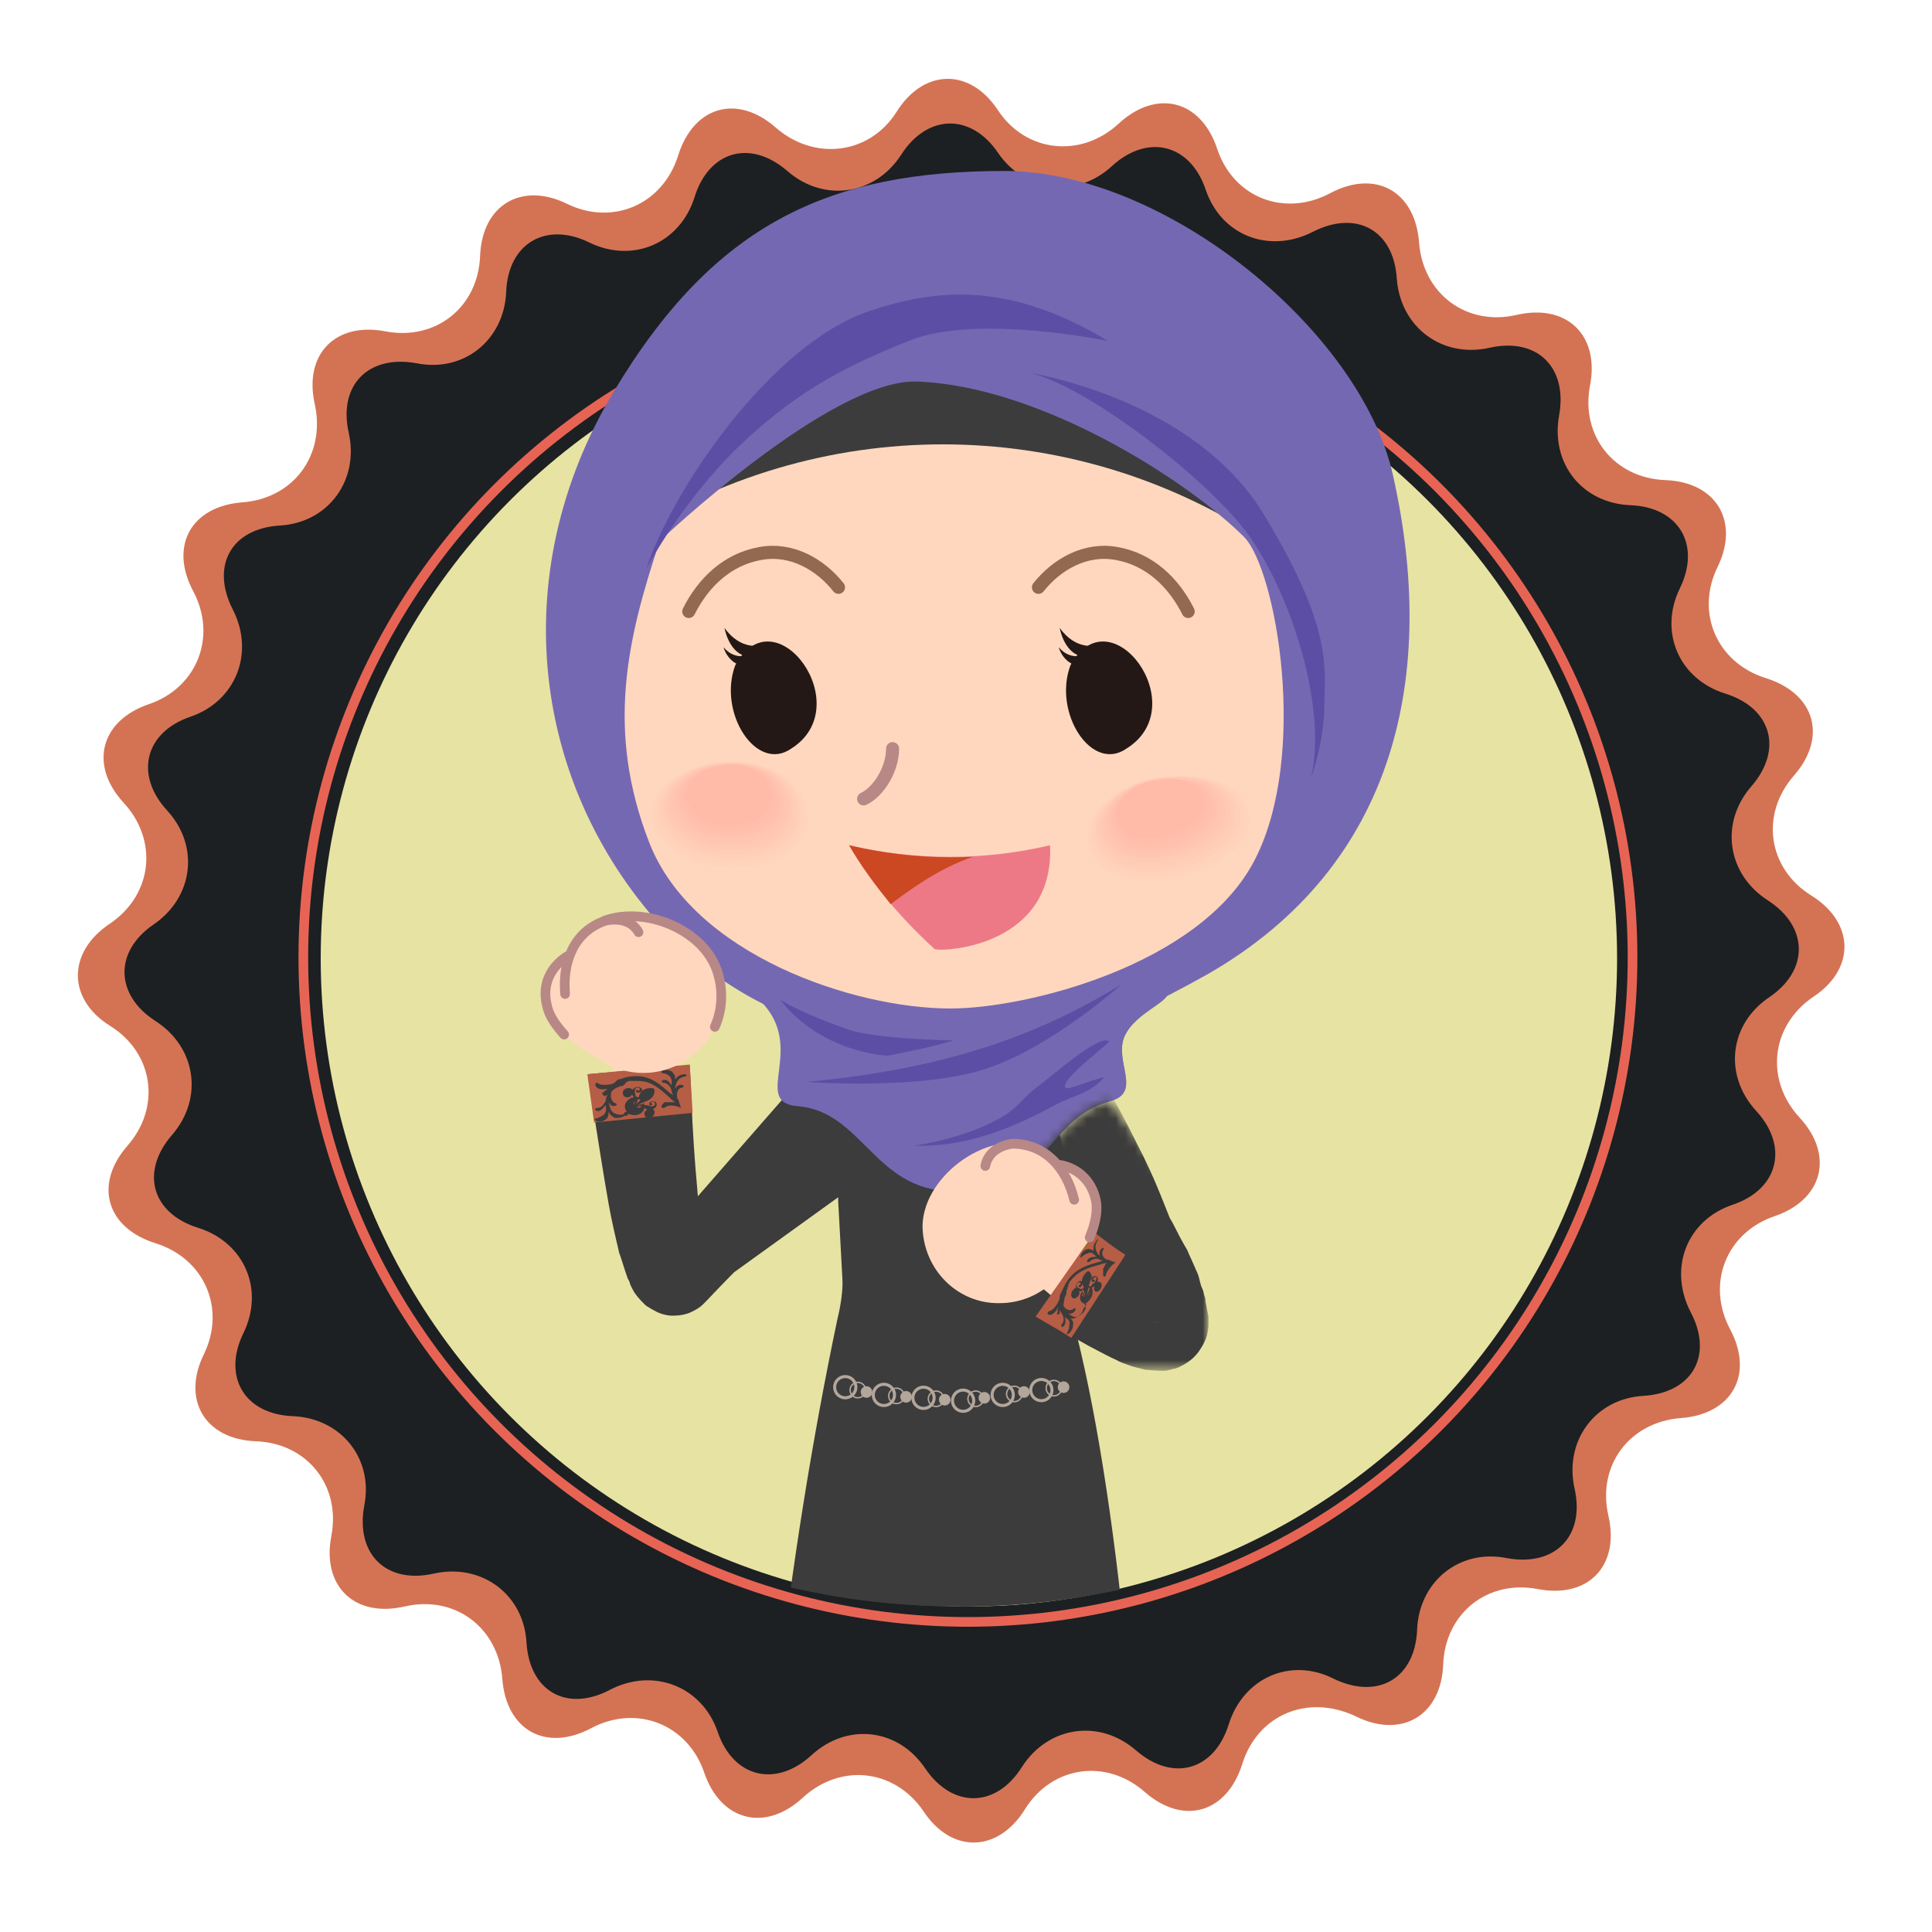 <?xml version="1.0" encoding="utf-8"?>
<!-- Generator: Adobe Illustrator 19.0.1, SVG Export Plug-In . SVG Version: 6.00 Build 0)  -->
<svg version="1.1" id="Layer_1" xmlns="http://www.w3.org/2000/svg" xmlns:xlink="http://www.w3.org/1999/xlink" x="0px" y="0px"
	 viewBox="0 0 200 200" style="enable-background:new 0 0 200 200;" xml:space="preserve">
<style type="text/css">
	.st0{fill:#E7E3A3;}
	.st1{fill:#1C2023;}
	.st2{fill:#FFFFFF;}
	.st3{fill:#0F484A;}
	.st4{fill:#33AFD2;}
	.st5{fill:#D59596;}
	.st6{fill:#826327;}
	.st7{fill:#063838;}
	.st8{fill:#F3D2D3;}
	.st9{fill:#E9AFAF;}
	.st10{fill:#735321;}
	.st11{stroke:#000000;stroke-miterlimit:10;}
	.st12{fill:none;stroke:#000000;stroke-width:2;stroke-miterlimit:10;}
	.st13{fill:none;stroke:#000000;stroke-miterlimit:10;}
	.st14{fill:#D47354;}
	.st15{fill:none;stroke:#E76454;stroke-miterlimit:10;}
	.st16{fill:#92CACC;}
	.st17{clip-path:url(#SVGID_2_);}
	.st18{filter:url(#Adobe_OpacityMaskFilter);}
	.st19{mask:url(#SVGID_3_);}
	.st20{fill:#3C3C3C;}
	.st21{fill:none;}
	.st22{fill:none;stroke:#B3A69B;stroke-width:0.317;}
	.st23{fill:none;stroke:#B3A69B;stroke-width:0.147;}
	.st24{fill:#B3A69B;}
	.st25{fill:#505050;}
	.st26{fill:#7568B2;}
	.st27{fill:#5D4EA5;}
	.st28{fill:#B65D45;}
	.st29{fill:#FFD7BE;}
	.st30{fill:#FFD4BC;}
	.st31{fill:#FFD2BA;}
	.st32{fill:#FFCFB8;}
	.st33{fill:#FFCCB6;}
	.st34{fill:#FFCAB4;}
	.st35{fill:#FFC7B2;}
	.st36{fill:#FFC5B0;}
	.st37{fill:#FFC2AE;}
	.st38{fill:#FFBFAC;}
	.st39{fill:#FFBDAA;}
	.st40{fill:#FFBAA8;}
	.st41{fill:none;stroke:#B88886;stroke-width:1.001;stroke-linecap:round;stroke-linejoin:round;stroke-miterlimit:10;}
	.st42{fill:#231815;}
	.st43{fill:none;stroke:#93694F;stroke-width:1.353;stroke-linecap:round;stroke-linejoin:round;stroke-miterlimit:10;}
	.st44{fill:none;stroke:#B88886;stroke-width:1.353;stroke-linecap:round;stroke-linejoin:round;stroke-miterlimit:10;}
	.st45{fill:#ED7987;}
	.st46{fill:#CC4822;}
	.st47{filter:url(#Adobe_OpacityMaskFilter_1_);}
	.st48{mask:url(#SVGID_4_);}
</style>
<g>
	<path class="st14" d="M128.6,182.6c-1.6,5.1-6.1,6.4-10.1,2.9c-4-3.5-9.6-2.7-12.4,1.8c-2.8,4.5-7.6,4.6-10.5,0.2
		c-3-4.4-8.6-5-12.5-1.4c-3.9,3.6-8.5,2.4-10.2-2.6c-1.7-5-7-7.1-11.7-4.6s-8.8,0.2-9.2-5.1c-0.4-5.3-4.9-8.7-10.1-7.5
		c-5.2,1.2-8.6-2.1-7.6-7.3c1-5.2-2.5-9.6-7.8-9.8s-7.7-4.3-5.4-9s0.1-9.9-5-11.5c-5.1-1.6-6.4-6.1-2.9-10.1s2.7-9.6-1.8-12.4
		S7,98.5,11.4,95.6c4.4-3,5-8.6,1.4-12.5c-3.6-3.9-2.4-8.5,2.6-10.2s7.1-7,4.6-11.7s-0.2-8.8,5.1-9.2s8.6-4.9,7.5-10.1
		c-1.2-5.2,2.1-8.6,7.3-7.6c5.2,1,9.6-2.5,9.8-7.8c0.2-5.3,4.3-7.7,9-5.4s9.9,0.1,11.5-5s6.1-6.4,10.1-2.9S90,16,92.8,11.6
		c2.8-4.5,7.6-4.6,10.5-0.2s8.6,5,12.5,1.4s8.5-2.5,10.2,2.6s7,7.1,11.7,4.6c4.7-2.5,8.8-0.2,9.2,5.1c0.4,5.3,4.9,8.7,10.1,7.5
		c5.2-1.2,8.6,2.1,7.6,7.3c-1,5.2,2.5,9.6,7.8,9.8c5.3,0.2,7.7,4.3,5.4,9s-0.1,9.9,5,11.5s6.4,6.1,2.9,10.1c-3.5,4-2.7,9.6,1.8,12.4
		c4.5,2.8,4.6,7.6,0.2,10.5c-4.4,3-5,8.6-1.4,12.5s2.4,8.5-2.6,10.2c-5,1.7-7.1,7-4.6,11.7s0.2,8.8-5.1,9.2
		c-5.3,0.4-8.7,4.9-7.5,10.1s-2.1,8.6-7.3,7.6c-5.2-1-9.6,2.5-9.8,7.8c-0.2,5.3-4.3,7.7-9,5.4C135.4,175.3,130.2,177.5,128.6,182.6z
		"/>
</g>
<g>
	<path class="st1" d="M127.2,178.5c-1.5,4.8-5.8,6-9.6,2.7c-3.8-3.3-9.1-2.5-11.8,1.7c-2.7,4.3-7.2,4.3-10,0.2
		c-2.8-4.2-8.1-4.8-11.8-1.4s-8.1,2.3-9.7-2.4s-6.6-6.7-11.1-4.4c-4.5,2.4-8.4,0.2-8.7-4.9c-0.3-5-4.7-8.2-9.6-7.1s-8.1-2-7.2-7
		c1-4.9-2.4-9.1-7.4-9.3c-5-0.2-7.3-4.1-5.1-8.6s0.1-9.4-4.7-10.9c-4.8-1.5-6-5.8-2.7-9.6s2.5-9.1-1.7-11.8s-4.3-7.2-0.2-10
		s4.8-8.1,1.4-11.8s-2.3-8.1,2.4-9.7s6.7-6.6,4.4-11.1s-0.2-8.4,4.9-8.7c5-0.3,8.2-4.7,7.1-9.6c-1.1-4.9,2-8.1,7-7.2
		c4.9,1,9.1-2.4,9.3-7.4s4.1-7.3,8.6-5.1s9.4,0.1,10.9-4.7c1.5-4.8,5.8-6,9.6-2.7c3.8,3.3,9.1,2.5,11.8-1.7s7.2-4.3,10-0.2
		s8.1,4.8,11.8,1.4c3.7-3.4,8.1-2.3,9.7,2.4c1.6,4.8,6.6,6.7,11.1,4.4s8.4-0.2,8.7,4.9c0.4,5,4.7,8.2,9.6,7.1c4.9-1.1,8.1,2,7.2,7
		s2.4,9.1,7.4,9.3c5,0.2,7.3,4.1,5.1,8.6c-2.2,4.5-0.1,9.4,4.7,10.9c4.8,1.5,6,5.8,2.7,9.6c-3.3,3.8-2.5,9.1,1.7,11.8
		s4.3,7.2,0.2,10c-4.2,2.8-4.8,8.1-1.4,11.8c3.4,3.7,2.3,8.1-2.4,9.7c-4.8,1.6-6.7,6.6-4.4,11.1c2.4,4.5,0.2,8.4-4.9,8.7
		c-5,0.3-8.2,4.7-7.1,9.6c1.1,4.9-2,8.1-7,7.2c-4.9-1-9.1,2.4-9.3,7.4c-0.2,5-4,7.3-8.6,5.1C133.6,171.5,128.7,173.7,127.2,178.5z"
		/>
</g>
<circle class="st15" cx="100.2" cy="99.1" r="68.8"/>
<polygon class="st16" points="100.4,41.1 101.7,44.8 105.6,44.9 102.5,47.3 103.7,51 100.4,48.8 97.2,51 98.4,47.3 95.3,44.9 
	99.2,44.8 "/>
<polygon class="st16" points="120.9,49.9 122.1,53.1 125.4,53.2 122.8,55.3 123.7,58.5 120.9,56.6 118.1,58.5 119.1,55.3 
	116.4,53.2 119.8,53.1 "/>
<polygon class="st16" points="78.6,49.9 79.7,53.1 83.1,53.2 80.4,55.3 81.4,58.5 78.6,56.6 75.8,58.5 76.8,55.3 74.1,53.2 
	77.5,53.1 "/>
<circle class="st0" cx="100.3" cy="99.2" r="67.1"/>
<g>
	<defs>
		<circle id="SVGID_1_" cx="99.4" cy="86.7" r="79.6"/>
	</defs>
	<clipPath id="SVGID_2_">
		<use xlink:href="#SVGID_1_"  style="overflow:visible;"/>
	</clipPath>
	<g class="st17">
		<defs>
			<filter id="Adobe_OpacityMaskFilter" filterUnits="userSpaceOnUse" x="77.9" y="101.3" width="43.1" height="115.1">
				<feColorMatrix  type="matrix" values="1 0 0 0 0  0 1 0 0 0  0 0 1 0 0  0 0 0 1 0"/>
			</filter>
		</defs>
		<mask maskUnits="userSpaceOnUse" x="77.9" y="101.3" width="43.1" height="115.1" id="SVGID_3_">
			<g class="st18">
				<rect x="86.3" y="105.9" class="st2" width="33.3" height="18.3"/>
			</g>
		</mask>
		<g class="st19">
			<g>
				<g>
					<g>
						<path class="st20" d="M104.6,163.6c3.1,0,5.9-2.5,6.3-5.6l0.1-1c0.3-3.1-2-5.6-5.1-5.6H91.5c-3.1,0-5.4,2.5-5.1,5.6l0.1,1
							c0.3,3.1,3.1,5.6,6.3,5.6H104.6z"/>
					</g>
					<path class="st20" d="M88.8,215.7c4.7,1.1,13.5,0.7,19.1-0.2l4.3-0.6l6.6-1.1c-0.2-28.2-3-59.5-7.8-77.4
						c-0.3-1.1-0.5-3-0.5-4.2l0.4-7.3c0.1-1.2-0.1-3-0.4-4.2l-1-4l0,0l-1-4c-0.3-1.1-1.5-2.1-2.7-2.1H91.9c-1.2,0-2.4,0.9-2.7,2.1
						l-1,4l0,0l-1,4c-0.3,1.1-0.5,3-0.4,4.2l0.2,3.7l0.2,3.7c0.1,1.2-0.2,3-0.5,4.2c-5.2,24.7-8.8,54.7-8.2,77.4
						C83.5,213.5,85.7,215,88.8,215.7z"/>
					<g>
						<g>
							<g>
								
									<rect x="106.6" y="142.6" transform="matrix(-0.991 0.131 -0.131 -0.991 235.254 272.064)" class="st21" width="4.1" height="2.4"/>
								<circle class="st22" cx="107.8" cy="143.9" r="1.1"/>
								<circle class="st23" cx="109.1" cy="143.7" r="0.8"/>
								<circle class="st24" cx="110.1" cy="143.6" r="0.6"/>
							</g>
							<g>
								
									<rect x="102.5" y="143.1" transform="matrix(-0.991 0.131 -0.131 -0.991 227.224 273.669)" class="st21" width="4.1" height="2.4"/>
								<circle class="st22" cx="103.8" cy="144.4" r="1.1"/>
								<circle class="st23" cx="105" cy="144.3" r="0.8"/>
								<circle class="st24" cx="106" cy="144.1" r="0.6"/>
							</g>
							<g>
								
									<rect x="98.5" y="143.6" transform="matrix(-0.991 0.131 -0.131 -0.991 219.194 275.275)" class="st21" width="4.1" height="2.4"/>
								<circle class="st22" cx="99.7" cy="145" r="1.1"/>
								<circle class="st23" cx="101" cy="144.8" r="0.8"/>
								<circle class="st24" cx="101.9" cy="144.7" r="0.6"/>
							</g>
							<g>
								
									<rect x="94.4" y="143.6" transform="matrix(-0.997 -7.414130e-002 7.414130e-002 -0.997 181.891 296.339)" class="st21" width="4.1" height="2.4"/>
								<circle class="st22" cx="95.6" cy="144.7" r="1.1"/>
								<circle class="st23" cx="96.9" cy="144.8" r="0.8"/>
								<circle class="st24" cx="97.8" cy="144.9" r="0.6"/>
							</g>
							<g>
								
									<rect x="90.3" y="143.3" transform="matrix(-0.997 -7.414130e-002 7.414130e-002 -0.997 173.74 295.427)" class="st21" width="4.1" height="2.4"/>
								<circle class="st22" cx="91.5" cy="144.4" r="1.1"/>
								<circle class="st23" cx="92.8" cy="144.5" r="0.8"/>
								<circle class="st24" cx="93.8" cy="144.6" r="0.6"/>
							</g>
							<g>
								
									<rect x="86.3" y="142.6" transform="matrix(-0.979 -0.205 0.205 -0.979 145.307 302.595)" class="st21" width="4.1" height="2.4"/>
								<circle class="st22" cx="87.5" cy="143.6" r="1.1"/>
								<circle class="st23" cx="88.8" cy="143.9" r="0.8"/>
								<circle class="st24" cx="89.7" cy="144.1" r="0.6"/>
							</g>
						</g>
					</g>
					<path class="st25" d="M113.5,169.7c0-3.5,1.5,17.3,2.3,23.5c0.8,6.3,1,13.2,0.8,14s-1-2.2-1.3-4.8c-0.3-2.6-1.3-12.3-1.5-15.8
						C113.5,183.3,113.5,172.3,113.5,169.7z"/>
					<path class="st25" d="M111.6,190.8c0.3-3.5,1.4,12.8,0.3,18.3c-1.2,5.5-2,4.3-2.3,3.5s1-10.8,1-13S111.4,194,111.6,190.8z"/>
					<path class="st25" d="M84.6,169.5c0.6-6.2-1,15.5-0.5,23c0.5,7.6,1.5,14.1,0.3,17.9c-1.3,3.8-1.8-2.1-1.3-7.2
						c0.5-5.2-0.3-17.9-0.3-21.7C82.8,177.8,84.1,174.7,84.6,169.5z"/>
					<path class="st25" d="M81.5,190.4c-0.3,5.6-0.3,18.9-1.1,19.9c-0.9,1-0.1-8.5-0.1-10.6c0-2.1,1.1-12.9,1.1-12.1
						S81.5,190.4,81.5,190.4z"/>
					<path class="st25" d="M103.4,189.8c0-7.1,1.5,18-0.3,22.8c-1.8,4.8,0-4.8-0.3-8.3C102.6,200.8,103.4,191.3,103.4,189.8z"/>
				</g>
			</g>
			<g>
				<path class="st26" d="M78.8,103.7c4.7,4.8-1,10.4,3.7,10.8c6.8,0.5,8,8.8,16.1,8.8c10.3,0,9.4-7.4,16.3-9.3
					c3.4-0.9,0.4-4.1,1.5-6.7c1.2-2.7,5.4-3.7,4.4-5c-1-1.3-18,4-22.3,3.8c-8.1-0.4-16-3.3-18.3-4.3C78,100.7,77,101.8,78.8,103.7z"
					/>
				<path class="st27" d="M116.1,101.9c-9.5,5.8-19.1,8.8-32.6,10.1c0,0,11.9,0.9,18.7-1.4S116.1,101.9,116.1,101.9z"/>
				<path class="st27" d="M114.8,107.8c0.5-0.1-5.2,4-4.5,4.8c0.2,0.3,2.3-0.7,4-1.1c-1.2,1.6-3.4,2-4.9,2.8
					c-3.9,2.1-8.9,4.5-14.8,4.3c0,0,5.5-0.7,9.5-3.2c1.5-1,1.8-1.8,3.3-2.9C108.9,111.4,113.8,107,114.8,107.8z"/>
				<path class="st27" d="M80.8,103.5c0,0,3.3,5,11,5.8c0,0,4.4-0.8,6.9-1.6c0,0-7.8-0.1-10.8-1.1C82.7,104.8,80.8,103.5,80.8,103.5
					z"/>
			</g>
		</g>
		<g id="XMLID_30_">
			<path class="st29" d="M143.4,59.9c-3.1-22.9-28.4-41.3-51.2-36.7c-30.1,5.5-43.5,49.7-22.9,70.2c12.4,12.4,33.8,13.9,48.9,7.6
				C133.2,94.7,146.4,81.5,143.4,59.9z"/>
			<g>
				<path class="st29" d="M70.4,80.1c4.4-2.5,13.2-1.6,13.5,4.8c0.3,5.6-9.5,6.4-13.5,4.1C66.1,86.4,65.7,82.6,70.4,80.1z"/>
				<path class="st30" d="M70.6,88.6c-4.1-2.5-4.5-6.1,0-8.5c4.2-2.3,12.6-1.6,12.9,4.6C83.8,90.1,74.4,90.8,70.6,88.6z"/>
				<path class="st31" d="M70.8,88.2c-3.9-2.3-4.3-5.8,0-8.2c4-2.2,12-1.5,12.3,4.4C83.4,89.6,74.5,90.4,70.8,88.2z"/>
				<path class="st32" d="M71.1,87.8c-3.7-2.2-4.1-5.5,0-7.8c3.8-2.1,11.5-1.4,11.7,4.2C83,89.2,74.5,89.9,71.1,87.8z"/>
				<path class="st33" d="M71.3,87.4c-3.5-2.1-3.9-5.3,0-7.4c3.6-2,10.9-1.3,11.1,4C82.6,88.7,74.5,89.4,71.3,87.4z"/>
				<path class="st34" d="M71.5,87c-3.3-2-3.7-5,0-7c3.5-1.9,10.3-1.3,10.5,3.8C82.2,88.3,74.6,88.9,71.5,87z"/>
				<path class="st35" d="M71.7,86.6c-3.2-1.9-3.5-4.7,0-6.7c3.3-1.8,9.7-1.2,10,3.6C81.9,87.8,74.6,88.4,71.7,86.6z"/>
				<path class="st36" d="M71.9,86.3c-3-1.8-3.3-4.5,0-6.3c3.1-1.7,9.1-1.1,9.4,3.4C81.5,87.4,74.7,87.9,71.9,86.3z"/>
				<path class="st37" d="M72.2,85.9c-2.8-1.7-3.1-4.2,0-5.9c2.9-1.6,8.6-1.1,8.8,3.2C81.1,86.9,74.7,87.5,72.2,85.9z"/>
				<path class="st38" d="M72.4,85.5c-2.6-1.6-2.8-3.9,0-5.6c2.7-1.5,8-1,8.2,3C80.7,86.5,74.8,87,72.4,85.5z"/>
				<path class="st39" d="M72.6,85.1c-2.4-1.5-2.6-3.7,0-5.2c2.5-1.4,7.4-0.9,7.6,2.8C80.3,86,74.8,86.5,72.6,85.1z"/>
				<path class="st40" d="M72.8,79.9c2.3-1.4,6.8-0.9,7,2.6c0.1,3.1-4.9,3.5-7,2.2C70.6,83.3,70.4,81.3,72.8,79.9z"/>
			</g>
			<path class="st20" d="M64.5,55.9c20.1-13.2,46.1-13.2,66.2,0L129.9,41c-26.4-17.3-36-17.7-62.3-0.4L64.5,55.9z"/>
			<g>
				<path class="st29" d="M129.7,85.2c-0.1,5.2-13.4,9-16.7,4c-2.4-3.7,1.5-7.4,5.2-8.4C122.3,79.7,129.9,80,129.7,85.2z"/>
				<path class="st30" d="M118.3,80.9c3.9-1.1,11.1-0.9,11,4.2c-0.1,5-12.8,8.6-15.9,3.9C111,85.4,114.8,81.9,118.3,80.9z"/>
				<path class="st31" d="M118.3,80.9c3.7-1.1,10.6-0.8,10.5,4c-0.1,4.8-12.2,8.2-15.2,3.7C111.4,85.2,115,81.8,118.3,80.9z"/>
				<path class="st32" d="M118.4,80.9c3.5-1,10.1-0.8,10,3.8c-0.1,4.6-11.6,7.9-14.5,3.5C111.8,85,115.2,81.8,118.4,80.9z"/>
				<path class="st33" d="M118.4,80.9c3.3-1,9.6-0.8,9.4,3.6c-0.1,4.3-11,7.5-13.7,3.4C112.2,84.9,115.4,81.8,118.4,80.9z"/>
				<path class="st34" d="M118.5,80.9c3.1-0.9,9-0.7,8.9,3.4c-0.1,4.1-10.4,7.1-13,3.2C112.5,84.7,115.6,81.8,118.5,80.9z"/>
				<path class="st35" d="M118.5,80.9c3-0.9,8.5-0.7,8.4,3.2c-0.1,3.9-9.8,6.7-12.3,3C112.9,84.5,115.9,81.7,118.5,80.9z"/>
				<path class="st36" d="M118.6,81c2.8-0.8,8-0.7,7.9,3.1c-0.1,3.7-9.3,6.4-11.5,2.9C113.3,84.3,116.1,81.7,118.6,81z"/>
				<path class="st37" d="M118.6,81c2.6-0.8,7.5-0.6,7.4,2.9c-0.1,3.5-8.7,6-10.8,2.7C113.7,84.1,116.3,81.7,118.6,81z"/>
				<path class="st38" d="M118.7,81c2.4-0.7,7-0.6,6.9,2.7c-0.1,3.2-8.1,5.6-10,2.6C114.1,83.9,116.5,81.6,118.7,81z"/>
				<path class="st39" d="M118.7,81c2.2-0.7,6.5-0.6,6.4,2.5c-0.1,3-7.5,5.2-9.3,2.4C114.5,83.7,116.7,81.6,118.7,81z"/>
				<path class="st40" d="M124.6,83.3c-0.1,2.8-6.9,4.9-8.6,2.2c-1.2-2,0.8-3.9,2.7-4.5C120.8,80.4,124.7,80.5,124.6,83.3z"/>
			</g>
			<path class="st26" d="M125.1,100.8c19.6-11.3,23.7-31.2,19.1-51.6c-3.3-14.9-23.5-31.5-40.2-31.5c-18,0-30,5.3-40.5,22.9
				c-11.3,18.9-8.5,41,5.6,56c3,3.2,7.3,6.3,11.6,8.1c10.2,4.4,19.6,4.6,28.3,2.9C114.2,106.6,120.3,103.5,125.1,100.8z M129.9,89
				c-5.6,10.9-23.6,15.4-31.5,15.4c-10.1,0-26.7-5.6-31.2-17.2c-4.5-11.6-2.3-21,1.1-31.2c0,0,17.8-16.9,26.7-16.5
				c12.8,0.5,28,10.3,33.8,16.1C132.1,59,135.5,78.1,129.9,89z"/>
			<path class="st27" d="M66.9,58.9c2.5-7.8,12.7-23.2,23.1-26.7c7.1-2.4,14.6-3,24.7,3.1c0,0-13.4-2.8-20.4-0.1
				c-7,2.8-11.8,5.3-17.8,11C70.5,52,66.9,58.9,66.9,58.9z"/>
			<path class="st27" d="M135.7,80.6c1.7-7-1.8-18.5-6.3-25c-3.8-5.5-16.5-15.5-22.8-17c0,0,16.9,2.6,24.2,14.6
				c7.3,12,6.3,16,6.3,19.8S135.7,80.6,135.7,80.6z"/>
		</g>
		<g>
			<g>
				<g>
					<path class="st20" d="M96.3,222.5c0,1.1-1.3,2.1-2.9,2.2l-0.7,0c-1.6,0-2.9-0.9-3-2L84.5,156c-0.1-1.1,1.1-2.1,2.7-2.1l8.5-0.2
						c1.6,0,2.8,0.9,2.8,2L96.3,222.5z"/>
				</g>
			</g>
		</g>
		<g>
			<g>
				<g>
					<path class="st20" d="M108.8,222.6c-0.1,1.1-1.4,2.1-3,2.1l-0.7,0c-1.6,0-2.9-1-2.9-2.1l-3.4-66.8c-0.1-1.1,1.2-2.1,2.7-2.1
						l8.5,0c1.6,0,2.8,0.9,2.7,2.1L108.8,222.6z"/>
				</g>
			</g>
		</g>
		<g>
			<g>
				<g>
					<path class="st20" d="M83.8,110.6c0.1-0.1,0.1-0.1,0.1-0.1c2.1-1.9,5.6-1.5,7.8,1l0.5,0.5c2.2,2.5,2.2,6,0.1,8
						c0,0-0.1,0.1-0.2,0.1L76,131.7c0,0-1.2,1.2-2.9,3c-0.1,0.1-0.2,0.2-0.3,0.3c-0.4,0.4-0.8,0.6-1.2,0.8c-0.6,0.3-1.3,0.4-2,0.4
						c-0.7,0-1.5-0.3-1.8-0.5c-0.2-0.1-0.4-0.2-0.7-0.4c-0.2-0.1-0.3-0.2-0.4-0.3c-0.9-0.9-1.1-1.3-1.3-1.7
						c-0.1-0.2-0.2-0.4-0.2-0.5c-0.1-0.2-0.1-0.3-0.2-0.4c-0.4-1.1-0.6-1.9-0.9-2.7c-0.4-1.7-0.8-3.4-1.1-5.1
						c-0.6-3.4-1.1-6.7-1.5-9.2c-0.4-2.5-0.6-4.2-0.6-4.2l10.5-0.9c0,0,0.1,1.6,0.2,4.1c0.1,2.5,0.3,5.7,0.6,8.9
						c0.1,1.6,0.3,3.2,0.5,4.5c0.1,0.7,0.2,1.3,0.3,1.6c0,0,0,0.1,0,0.1l0,0l-0.4,0.2c-0.3,0.1-0.5,0.2-0.7,0.3c-1,0.5-1.7,1-2,1.3
						c0,0-0.1,0.1-0.1,0.1c0,0,0,0.1-0.1,0.1c0,0.1,0,0.1,0,0.1c0,0,0,0,0,0c0-0.1-0.1-0.1-0.1-0.2c-4.9-5.5-1.4-1.5-2.4-2.8l0,0
						l0,0l0,0l0,0l0.1-0.1l0.2-0.2c1.9-1.6,3.2-2.7,3.2-2.7L83.8,110.6z"/>
					<polygon class="st29" points="63.5,110.9 63.4,106.7 68.1,106.4 68.7,110.5 					"/>
					<polygon class="st28" points="60.8,111.2 71.4,110.2 71.7,115.2 61.5,116.2 					"/>
					<path class="st20" d="M70.2,113.8c0,0-0.1-0.1-0.1-0.1c-0.1-0.6,0.1-1.1,0.5-1.1c0.3-0.1,0.2-0.3-0.2-0.3
						c-0.2,0-0.4,0.2-0.5,0.4c0-0.4,0.2-0.8,0.4-1c0.3-0.2,0.6-0.3,0.8-0.3l-0.1-0.2c-0.4,0-0.7,0.1-0.9,0.3
						c-0.1,0.1-0.2,0.2-0.2,0.3c0-0.2,0-0.5-0.2-0.7c-0.2-0.3-0.6-0.4-1-0.3c-0.2,0-0.4,0.2-0.1,0.3c0.2,0,0.5,0.1,0.7,0.3
						c0.2,0.2,0.3,0.5,0.2,0.9c0,0,0,0.1,0,0.1c-0.1-0.3-0.4-0.7-0.8-0.6c-0.3,0-0.2,0.3,0,0.3c0.4,0,0.7,0.4,0.8,0.7
						c0,0.2,0.1,0.4,0.2,0.6c-0.1-0.1-0.2-0.2-0.3-0.2c-1-0.9-2-1.8-3.5-1.8c-0.6,0-1.2,0.1-1.6,0.3c-0.1,0-0.3,0-0.5,0.2
						c-0.1,0.1-0.1,0.1-0.2,0.2c-0.3,0.2-1.3,0.3-1.6,0.1c-0.4-0.3-0.5,0.1-0.2,0.4c0.3,0.2,0.7,0.2,1.1,0.1l-0.6,0.5l0.3,0.3
						l0.3-0.2c-0.1,0.2-0.2,0.4-0.2,0.7c-0.2,0.3-0.4,0.7-0.9,0.7c-0.2,0-0.3,0.2,0,0.3c0.4,0.1,0.7-0.4,0.9-0.6l0,0.1
						c0.1,0.4,0,0.7-0.2,0.9c-0.3,0.2-0.5,0.3-0.8,0.4c-0.3,0-0.1,0.2,0.1,0.3c0.4,0.1,0.8-0.1,1-0.3c0.2-0.2,0.2-0.4,0.2-0.7
						c0.1,0.1,0.1,0.2,0.2,0.3c0.3,0.3,0.5,0.4,0.9,0.3c0.2,0,0.4-0.1,0.6-0.2c0.1,0,0.3,0,0.3-0.1c0,0,0-0.1,0-0.1
						c0.3,0.1,0.9,0.3,1.4-0.1c0.2-0.2,0.3-0.3,0.3-0.5c0.2,0.1,0.3,0.2,0.3,0.2c-0.4,0.1-0.4,0.7,0,0.8c0.6,0.1,1-0.5,0.6-0.9l0,0
						c0.3-0.1,0.5-0.4,0.3-0.7c-0.1-0.1-0.4-0.1-0.5-0.1c-0.1,0.1-0.2,0.2-0.2,0.3c0.1,0.3,0.5,0,0.2-0.1c-0.1-0.1,0.2-0.3,0.4,0
						c0.1,0.2-0.2,0.4-0.5,0.3c-0.2-0.1-0.4-0.1-0.6-0.1c0-0.1,0-0.2-0.1-0.3c0.3-0.1,0.6-0.2,0.8-0.4c0.4-0.3,0.4-0.9,0.3-1
						c-0.2-0.1-0.8-0.1-1.2,0.2c-0.2,0.2-0.3,0.4-0.4,0.7c-0.1,0-0.2-0.1-0.3-0.1c0-0.2-0.1-0.4-0.1-0.5c0-0.3,0.2-0.5,0.4-0.4
						c0.3,0.1,0,0.4,0,0.3c-0.2-0.2-0.5,0.1-0.1,0.2c0.2,0,0.3,0,0.4-0.1c0.1-0.1,0.1-0.3-0.1-0.4c-0.3-0.2-0.7,0-0.8,0.2l0,0
						c-0.5-0.4-1.2,0-1,0.5c0.1,0.4,0.8,0.4,0.9,0c0,0,0.1,0.1,0.2,0.3c-0.2,0-0.4,0.1-0.6,0.3c-0.5,0.4-0.3,1-0.1,1.2
						c0,0-0.1,0-0.1,0c-0.1,0-0.2,0.1-0.2,0.2c-0.1,0.1-0.2,0.1-0.4,0.1c-0.2,0-0.6-0.1-0.8-0.3c-0.2-0.2-0.3-0.6-0.4-1
						c0.1,0.2,0.3,0.4,0.5,0.4c0.3,0,0.5-0.2,0.2-0.3c-0.3-0.1-0.6-0.5-0.4-1.2c0,0,0.1-0.1,0.1-0.1c0.2-0.2,0.4-0.3,0.7-0.4
						c0.1-0.1,0.4,0,0.6-0.3c0-0.1,0.1-0.1,0.2-0.2l0,0l0.2-0.1l0.1,0l0.2,0l0.1,0c0.1,0,0.1,0,0.2,0c0,0,0,0,0.1,0
						c0.1,0,0.2,0,0.3,0c1.3,0,2.2,0.8,3.2,1.7c0.2,0.2,0.4,0.4,0.6,0.5l0,0l0,0l-0.1,0l-0.1,0l-0.1,0c0,0,0,0-0.1,0
						c0,0-0.1,0-0.1,0l-0.1,0l-0.1,0l-0.1,0l-0.1,0l-0.1,0l-0.1,0l0,0c0,0-0.1,0-0.1,0.1c-0.4,0.3-0.2,0.7,0.2,0.4
						c0.4-0.3,1.3-0.1,1.6,0.1L70.2,113.8z M65.9,114.6c0.2-0.1,0.4-0.1,0.5-0.1l0,0C66.3,114.7,66.1,114.7,65.9,114.6z M65.8,114.6
						c0.2-0.2,0.4-0.3,0.6-0.4l0.2-0.1c0,0.1,0,0.2,0,0.2C66.3,114.3,66,114.4,65.8,114.6L65.8,114.6z M65.7,114.5
						c0.2-0.2,0.3-0.5,0.3-0.7c0.1,0,0.2,0,0.3,0l-0.1,0.2C66,114.1,65.9,114.3,65.7,114.5L65.7,114.5z M65.7,113.9L65.7,113.9
						c0,0.1,0,0.3-0.1,0.5C65.6,114.2,65.6,114.1,65.7,113.9z"/>
				</g>
			</g>
		</g>
		<g id="XMLID_31_">
			<g>
				<g>
					<g>
						<path class="st20" d="M104.6,163.6c3.1,0,5.9-2.5,6.3-5.6l0.1-1c0.3-3.1-2-5.6-5.1-5.6H91.5c-3.1,0-5.4,2.5-5.1,5.6l0.1,1
							c0.3,3.1,3.1,5.6,6.3,5.6H104.6z"/>
					</g>
					<path class="st20" d="M88.8,215.7c4.7,1.1,13.5,0.7,19.1-0.2l4.3-0.6l6.6-1.1c-0.2-28.2-3-59.5-7.8-77.4
						c-0.3-1.1-0.5-3-0.5-4.2l0.4-7.3c0.1-1.2-0.1-3-0.4-4.2l-1-4l0,0l-1-4c-0.3-1.1-1.5-2.1-2.7-2.1H91.9c-1.2,0-2.4,0.9-2.7,2.1
						l-1,4l0,0l-1,4c-0.3,1.1-0.5,3-0.4,4.2l0.2,3.7l0.2,3.7c0.1,1.2-0.2,3-0.5,4.2c-5.2,24.7-8.8,54.7-8.2,77.4
						C83.5,213.5,85.7,215,88.8,215.7z"/>
					<g>
						<g>
							<g>
								
									<rect x="106.6" y="142.6" transform="matrix(-0.991 0.131 -0.131 -0.991 235.254 272.064)" class="st21" width="4.1" height="2.4"/>
								<circle class="st22" cx="107.8" cy="143.9" r="1.1"/>
								<circle class="st23" cx="109.1" cy="143.7" r="0.8"/>
								<circle class="st24" cx="110.1" cy="143.6" r="0.6"/>
							</g>
							<g>
								
									<rect x="102.5" y="143.1" transform="matrix(-0.991 0.131 -0.131 -0.991 227.224 273.669)" class="st21" width="4.1" height="2.4"/>
								<circle class="st22" cx="103.8" cy="144.4" r="1.1"/>
								<circle class="st23" cx="105" cy="144.3" r="0.8"/>
								<circle class="st24" cx="106" cy="144.1" r="0.6"/>
							</g>
							<g>
								
									<rect x="98.5" y="143.6" transform="matrix(-0.991 0.131 -0.131 -0.991 219.194 275.275)" class="st21" width="4.1" height="2.4"/>
								<circle class="st22" cx="99.7" cy="145" r="1.1"/>
								<circle class="st23" cx="101" cy="144.8" r="0.8"/>
								<circle class="st24" cx="101.9" cy="144.7" r="0.6"/>
							</g>
							<g>
								
									<rect x="94.4" y="143.6" transform="matrix(-0.997 -7.414130e-002 7.414130e-002 -0.997 181.891 296.339)" class="st21" width="4.1" height="2.4"/>
								<circle class="st22" cx="95.6" cy="144.7" r="1.1"/>
								<circle class="st23" cx="96.9" cy="144.8" r="0.8"/>
								<circle class="st24" cx="97.8" cy="144.9" r="0.6"/>
							</g>
							<g>
								
									<rect x="90.3" y="143.3" transform="matrix(-0.997 -7.414130e-002 7.414130e-002 -0.997 173.74 295.427)" class="st21" width="4.1" height="2.4"/>
								<circle class="st22" cx="91.5" cy="144.4" r="1.1"/>
								<circle class="st23" cx="92.8" cy="144.5" r="0.8"/>
								<circle class="st24" cx="93.8" cy="144.6" r="0.6"/>
							</g>
							<g>
								
									<rect x="86.3" y="142.6" transform="matrix(-0.979 -0.205 0.205 -0.979 145.307 302.595)" class="st21" width="4.1" height="2.4"/>
								<circle class="st22" cx="87.5" cy="143.6" r="1.1"/>
								<circle class="st23" cx="88.8" cy="143.9" r="0.8"/>
								<circle class="st24" cx="89.7" cy="144.1" r="0.6"/>
							</g>
						</g>
					</g>
					<path class="st25" d="M113.5,169.7c0-3.5,1.5,17.3,2.3,23.5c0.8,6.3,1,13.2,0.8,14s-1-2.2-1.3-4.8c-0.3-2.6-1.3-12.3-1.5-15.8
						C113.5,183.3,113.5,172.3,113.5,169.7z"/>
					<path class="st25" d="M111.6,190.8c0.3-3.5,1.4,12.8,0.3,18.3c-1.2,5.5-2,4.3-2.3,3.5s1-10.8,1-13S111.4,194,111.6,190.8z"/>
					<path class="st25" d="M84.6,169.5c0.6-6.2-1,15.5-0.5,23c0.5,7.6,1.5,14.1,0.3,17.9c-1.3,3.8-1.8-2.1-1.3-7.2
						c0.5-5.2-0.3-17.9-0.3-21.7C82.8,177.8,84.1,174.7,84.6,169.5z"/>
					<path class="st25" d="M81.5,190.4c-0.3,5.6-0.3,18.9-1.1,19.9c-0.9,1-0.1-8.5-0.1-10.6c0-2.1,1.1-12.9,1.1-12.1
						S81.5,190.4,81.5,190.4z"/>
					<path class="st25" d="M103.4,189.8c0-7.1,1.5,18-0.3,22.8c-1.8,4.8,0-4.8-0.3-8.3C102.6,200.8,103.4,191.3,103.4,189.8z"/>
				</g>
			</g>
			<g>
				<path class="st26" d="M78.8,103.7c4.7,4.8-1,10.4,3.7,10.8c6.8,0.5,8,8.8,16.1,8.8c10.3,0,9.4-7.4,16.3-9.3
					c3.4-0.9,0.4-4.1,1.5-6.7c1.2-2.7,5.4-3.7,4.4-5c-1-1.3-18,4-22.3,3.8c-8.1-0.4-16-3.3-18.3-4.3C78,100.7,77,101.8,78.8,103.7z"
					/>
				<path class="st27" d="M116.1,101.9c-9.5,5.8-19.1,8.8-32.6,10.1c0,0,11.9,0.9,18.7-1.4S116.1,101.9,116.1,101.9z"/>
				<path class="st27" d="M114.8,107.8c0.5-0.1-5.2,4-4.5,4.8c0.2,0.3,2.3-0.7,4-1.1c-1.2,1.6-3.4,2-4.9,2.8
					c-3.9,2.1-8.9,4.5-14.8,4.3c0,0,5.5-0.7,9.5-3.2c1.5-1,1.8-1.8,3.3-2.9C108.9,111.4,113.8,107,114.8,107.8z"/>
				<path class="st27" d="M80.8,103.5c0,0,3.3,5,11,5.8c0,0,4.4-0.8,6.9-1.6c0,0-7.8-0.1-10.8-1.1C82.7,104.8,80.8,103.5,80.8,103.5
					z"/>
			</g>
		</g>
		<g>
			<g>
				<path class="st29" d="M74.3,100.4c-1.5-4.2-7.4-6.6-11.6-5.1c-4.2,1.5-5,6.2-3.6,10.4c1.4,4.2,6,6.4,10.2,4.9
					C73.5,109.1,75.7,104.6,74.3,100.4z"/>
				<path class="st29" d="M64.2,101.2c-0.7-2-2.4-3.5-4.4-2.8c-2.5,0.9-3.8,3.1-3.3,5.5c0.8,3.3,5.5,6.2,6.8,6
					C65.5,109.5,64.9,103.2,64.2,101.2z"/>
				<path class="st41" d="M58.5,102.9c-0.3-3.3,0.9-6.5,4.2-7.6c0,0,2.4-0.6,3.4,1.2"/>
				<path class="st41" d="M58.7,99c-1.7,1.1-2.6,2.9-2.1,5c0.2,1.1,0.9,2.1,1.8,3.1"/>
			</g>
			<path class="st41" d="M74,106.3c0.8-1.8,0.9-3.9,0.2-5.9c-1.5-4.2-7.4-6.6-11.6-5.1"/>
		</g>
		<g>
			<g>
				<path class="st42" d="M116.6,77.5c-3.6,2.5-7.6-3.7-5.8-8.6C114.9,61.3,123.7,73.1,116.6,77.5z"/>
				<path class="st42" d="M113.5,66.8c0,0-2.1,0.6-3.8-1.8c0,0,0.4,2.4,2.1,2.9c0,0-1.2,0.3-2.2-0.9c0,0,0.4,1.7,2.2,2l1.3-1.1
					L113.5,66.8z"/>
			</g>
		</g>
		<g>
			<g>
				<path class="st42" d="M81.9,77.5c-3.6,2.5-7.6-3.7-5.8-8.6C80.2,61.3,88.9,73.1,81.9,77.5z"/>
				<path class="st42" d="M78.8,66.8c0,0-2.1,0.6-3.8-1.8c0,0,0.4,2.4,2.1,2.9c0,0-1.2,0.3-2.2-0.9c0,0,0.4,1.7,2.2,2l1.3-1.1
					L78.8,66.8z"/>
			</g>
		</g>
		<g>
			<path class="st43" d="M86.8,60.8c-1.9-2.4-4.9-4.1-8.1-3.5c-3.4,0.6-5.9,3-7.4,6"/>
		</g>
		<g>
			<path class="st43" d="M107.5,60.8c1.9-2.4,4.9-4.1,8.1-3.5c3.4,0.6,5.9,3,7.4,6"/>
		</g>
		<g>
			<path class="st44" d="M92.4,77.5c0,2.2-1.5,4.5-3,5.2"/>
		</g>
		<g>
			<g>
				<path class="st45" d="M108.7,87.5c-6.8,1.6-13.9,1.6-20.8,0c2.2,3.8,5.2,7.4,8.8,10.7C96.5,98.6,109.2,98.5,108.7,87.5z"/>
				<path class="st46" d="M100.7,88.7c-4.3,0.2-8.6-0.2-12.8-1.2c1.2,2.1,2.7,4.1,4.3,6.1C94.2,92.1,97.2,89.9,100.7,88.7z"/>
			</g>
		</g>
		<defs>
			<filter id="Adobe_OpacityMaskFilter_1_" filterUnits="userSpaceOnUse" x="103" y="109.3" width="22.2" height="32.7">
				<feColorMatrix  type="matrix" values="1 0 0 0 0  0 1 0 0 0  0 0 1 0 0  0 0 0 1 0"/>
			</filter>
		</defs>
		<mask maskUnits="userSpaceOnUse" x="103" y="109.3" width="22.2" height="32.7" id="SVGID_4_">
			<g class="st47">
				<path class="st2" d="M98.6,123.2c10.3,0,9.4-7.4,16.3-9.3l16.6,23.1l-9.7,8.6l-23.6-10.2L98.6,123.2z"/>
			</g>
		</mask>
		<g class="st48">
			<g>
				<g>
					<path class="st20" d="M103.7,118.7c0,0-0.1-0.1-0.1-0.1c-1.4-1.7-0.5-4.8,1.9-7l0.5-0.5c2.5-2.2,5.8-2.4,7.4-0.5
						c0,0,0.1,0.1,0.1,0.1c0,0,2.2,3.6,4.1,7.5c1,1.9,1.9,3.9,2.5,5.4c0.6,1.5,1,2.5,1,2.5s0.2,0.3,0.5,0.9c0.3,0.6,0.7,1.4,1.3,2.4
						c0.2,0.5,0.5,1.1,0.8,1.8c0.1,0.3,0.3,0.6,0.4,1c0.1,0.4,0.2,0.9,0.4,1.3c0.1,0.2,0.1,0.4,0.2,0.7c0.1,0.2,0.1,0.5,0.1,0.6
						c0.1,0.3,0.1,0.6,0.2,1l0.1,0.5l0,0.1l0,0l0,0l0,0l0,0.4c0,0.2,0,0.3,0,0.5c-0.1,0.7-0.1,1.2-0.8,2.3c-0.6,1-1.4,1.5-2.2,1.9
						c-0.2,0.1-0.5,0.2-0.6,0.2c-0.1,0-0.3,0.1-0.4,0.1c-0.3,0.1-0.5,0.1-0.8,0.1c-0.8,0-1.4-0.1-1.7-0.1c-0.8-0.2-1.3-0.3-1.8-0.5
						c-0.5-0.2-0.9-0.3-1.2-0.5c-0.7-0.3-1.4-0.7-2-1c-1.2-0.6-2.3-1.3-3.3-1.8c-1.8-1.1-3-1.8-3-1.8l6.1-8.7c0,0,1,0.8,2.6,2
						c0.8,0.6,1.7,1.2,2.6,1.9c0.5,0.3,0.9,0.6,1.4,0.9l0.6,0.3l0.2,0.1l0,0c0-0.1,0,0.1-0.1,0.3c0,0.1-0.1,0.2-0.1,0.3
						c-0.1,0.2-0.1,0.4-0.2,0.7c-0.2,1-0.3,1.6-0.3,2.2c0,0.5,0.2,0.8,0.1,0.7c0,0-0.2-0.1-0.4-0.1c0,0-0.1,0-0.1,0
						c-1.6,0.2,3.6-0.4-3.6,0.4l0,0l0,0l0,0l0-0.1l0-0.5c0-0.3,0-0.7,0-1c0-0.2,0-0.2-0.1-0.3l-0.1-0.3c-0.1-0.3-0.1-0.6-0.2-1.2
						c-0.1-0.5-0.2-0.9-0.4-1.3c-0.3-0.8-0.6-1.5-0.8-2c-0.2-0.5-0.3-0.8-0.3-0.8s-0.1-0.2-0.4-0.5c-0.2-0.3-0.6-0.8-1.1-1.3
						c-0.9-1.1-2.2-2.5-3.5-3.9C106.6,121.3,103.7,118.7,103.7,118.7z"/>
					<path class="st29" d="M108.8,134.1c0,0-0.7-0.6-1.3-1.1c-0.7-0.6-1.3-1.1-1.3-1.1l2.8-3.7c0,0,0.7,0.4,1.4,0.9
						c0.7,0.4,1.4,0.8,1.4,0.8L108.8,134.1z"/>
					<path class="st28" d="M107.2,136.3l6.1-8.7c0,0,0.8,0.6,1.6,1.2c0.8,0.6,1.6,1.1,1.6,1.1l-5.6,8.6c0,0-0.9-0.6-1.8-1.1
						C108.1,136.8,107.2,136.3,107.2,136.3z"/>
					<path class="st20" d="M114.7,130.4l-0.1,0c-0.5-0.2-0.6-0.7-0.4-1c0.2-0.3-0.1-0.3-0.3,0c-0.1,0.2-0.1,0.4-0.1,0.6
						c-0.2-0.2-0.4-0.6-0.4-0.9c0-0.3,0.2-0.7,0.3-0.8l-0.1,0c-0.2,0.3-0.4,0.5-0.4,0.9c0,0.1,0,0.2,0,0.3c-0.1-0.1-0.3-0.2-0.5-0.2
						c-0.3,0-0.6,0.2-0.8,0.6c-0.1,0.2-0.1,0.4,0.1,0.2c0.2-0.2,0.4-0.3,0.7-0.4c0.3-0.1,0.5,0.1,0.7,0.3c0,0,0,0,0.1,0.1
						c-0.2,0-0.7,0-0.9,0.3c-0.2,0.3,0.1,0.3,0.2,0.2c0.3-0.3,0.7-0.3,0.9-0.3c0.1,0.1,0.3,0.2,0.5,0.2c-0.1,0-0.2,0.1-0.3,0.1
						c-1.1,0.3-2.3,0.6-3.2,1.7c-0.4,0.5-0.6,1-0.8,1.4c0,0.1-0.2,0.3-0.2,0.5c0,0.1,0,0.2,0,0.2c-0.1,0.4-0.6,1.2-1,1.3
						c-0.4,0.1-0.3,0.5,0.1,0.4c0.3-0.1,0.6-0.4,0.7-0.8c0,0.3,0,0.5-0.1,0.8l0.3-0.1l0-0.4c0.1,0.2,0.2,0.4,0.3,0.5
						c0.1,0.3,0.2,0.7-0.1,1c-0.1,0.1,0,0.4,0.2,0.2c0.3-0.3,0.2-0.8,0.1-1l0.1,0.1c0.3,0.2,0.5,0.4,0.4,0.7c0,0.4-0.1,0.6-0.2,0.8
						c-0.2,0.3,0.1,0.2,0.2,0.1c0.3-0.3,0.4-0.6,0.4-1c0-0.2-0.1-0.4-0.3-0.5c0.1,0,0.2,0,0.3,0c0.3-0.1,0.5-0.2,0.8-0.5
						c0.1-0.1,0.2-0.4,0.3-0.6c0.1-0.1,0.2-0.2,0.1-0.3c0,0,0-0.1,0-0.1c0.2-0.1,0.8-0.6,0.8-1.2c0-0.2,0-0.4-0.1-0.5
						c0.2-0.1,0.3-0.1,0.3-0.1c-0.2,0.4,0.2,0.7,0.5,0.4c0.4-0.4,0.3-1-0.2-0.9l0,0c0.1-0.3,0.1-0.6-0.3-0.6c-0.2,0-0.3,0.2-0.3,0.3
						c0,0.1,0,0.3,0.1,0.3c0.3,0.1,0.3-0.3,0.1-0.2c-0.1,0,0-0.3,0.2-0.3c0.2,0,0.1,0.3-0.1,0.6c-0.2,0.1-0.3,0.2-0.4,0.4
						c-0.1,0-0.1-0.1-0.2-0.1c0.1-0.3,0.2-0.6,0.3-0.8c0.1-0.4-0.3-0.8-0.4-0.7c-0.2,0.1-0.6,0.6-0.6,1c0,0.2,0.1,0.4,0.2,0.7
						c-0.1,0.1-0.2,0.1-0.2,0.2c-0.1-0.1-0.3-0.1-0.4-0.2c-0.2-0.1-0.2-0.4,0-0.5c0.3-0.2,0.3,0.2,0.2,0.2c-0.2,0-0.2,0.4,0.1,0.2
						c0.1-0.1,0.2-0.3,0.2-0.4c0-0.1-0.1-0.2-0.3-0.2c-0.3,0.1-0.5,0.5-0.4,0.7l0,0c-0.5,0.2-0.7,0.9-0.3,1.1
						c0.3,0.1,0.8-0.4,0.6-0.7c0,0,0.1-0.1,0.3,0c-0.1,0.2-0.2,0.4-0.2,0.6c0,0.6,0.5,0.7,0.7,0.7c0,0,0,0.1-0.1,0.1
						c-0.1,0.1,0,0.2,0,0.3c0,0.1-0.1,0.2-0.2,0.4c-0.1,0.1-0.4,0.4-0.7,0.5c-0.3,0.1-0.6-0.1-0.9-0.3c0.2,0,0.4,0,0.6-0.2
						c0.2-0.2,0.2-0.5-0.1-0.3c-0.2,0.2-0.7,0.2-1-0.3c0,0,0-0.1,0-0.1c0-0.3,0.1-0.5,0.1-0.7c0-0.2,0.2-0.3,0.2-0.6
						c0-0.1,0-0.1,0-0.2l0,0l0.1-0.2l0-0.1l0.1-0.2l0-0.1c0-0.1,0.1-0.1,0.1-0.2c0,0,0,0,0-0.1l0.2-0.2c0.8-1,1.9-1.3,3-1.6
						c0.2-0.1,0.5-0.1,0.7-0.2l0,0l0,0l-0.1,0.1l0,0l-0.1,0.1l0,0.1l-0.1,0.1l0,0.1l-0.1,0.1l0,0.1l0,0.1l0,0.1l0,0.1l0,0
						c0,0,0,0.1,0,0.1c-0.1,0.4,0.3,0.5,0.3,0.1c0.1-0.4,0.7-1.1,1-1.2L114.7,130.4z M112.6,134.2c0.1-0.2,0.2-0.4,0.3-0.5l0,0
						C112.8,133.9,112.7,134.1,112.6,134.2z M112.5,134.3c0-0.3,0.1-0.5,0.1-0.7l0.1-0.3c0.1,0,0.1,0.1,0.1,0.1
						C112.7,133.7,112.5,134,112.5,134.3L112.5,134.3z M112.3,134.3c0-0.2-0.1-0.5-0.3-0.6c0-0.1,0.1-0.2,0.1-0.2l0.1,0.2
						C112.3,133.8,112.3,134.1,112.3,134.3L112.3,134.3z M112,133.9L112,133.9c0.1,0,0.1,0.2,0.2,0.3
						C112.1,134.2,112,134.2,112,133.9z"/>
				</g>
			</g>
		</g>
		<g>
			<path class="st29" d="M95.5,127c0-4.4,4.8-8.6,9.2-8.7c4.4,0,6.8,4.2,6.8,8.6c0,4.4-3.6,8-8,8C99.2,135,95.6,131.5,95.5,127z"/>
			<path class="st29" d="M105.3,124.5c0-2.1,1.2-4.1,3.2-4.1c2.6,0,4.6,1.6,4.9,4.1c0.4,3.4-3.2,7.7-4.5,7.9
				C106.9,132.8,105.3,126.6,105.3,124.5z"/>
			<path class="st41" d="M111.2,124.2c-0.8-3.3-3-5.8-6.4-5.8c0,0-2.4,0.2-2.8,2.3"/>
			<path class="st41" d="M109.8,120.6c2,0.4,3.4,1.9,3.7,4c0.1,1.1-0.2,2.3-0.7,3.5"/>
		</g>
	</g>
</g>
</svg>
